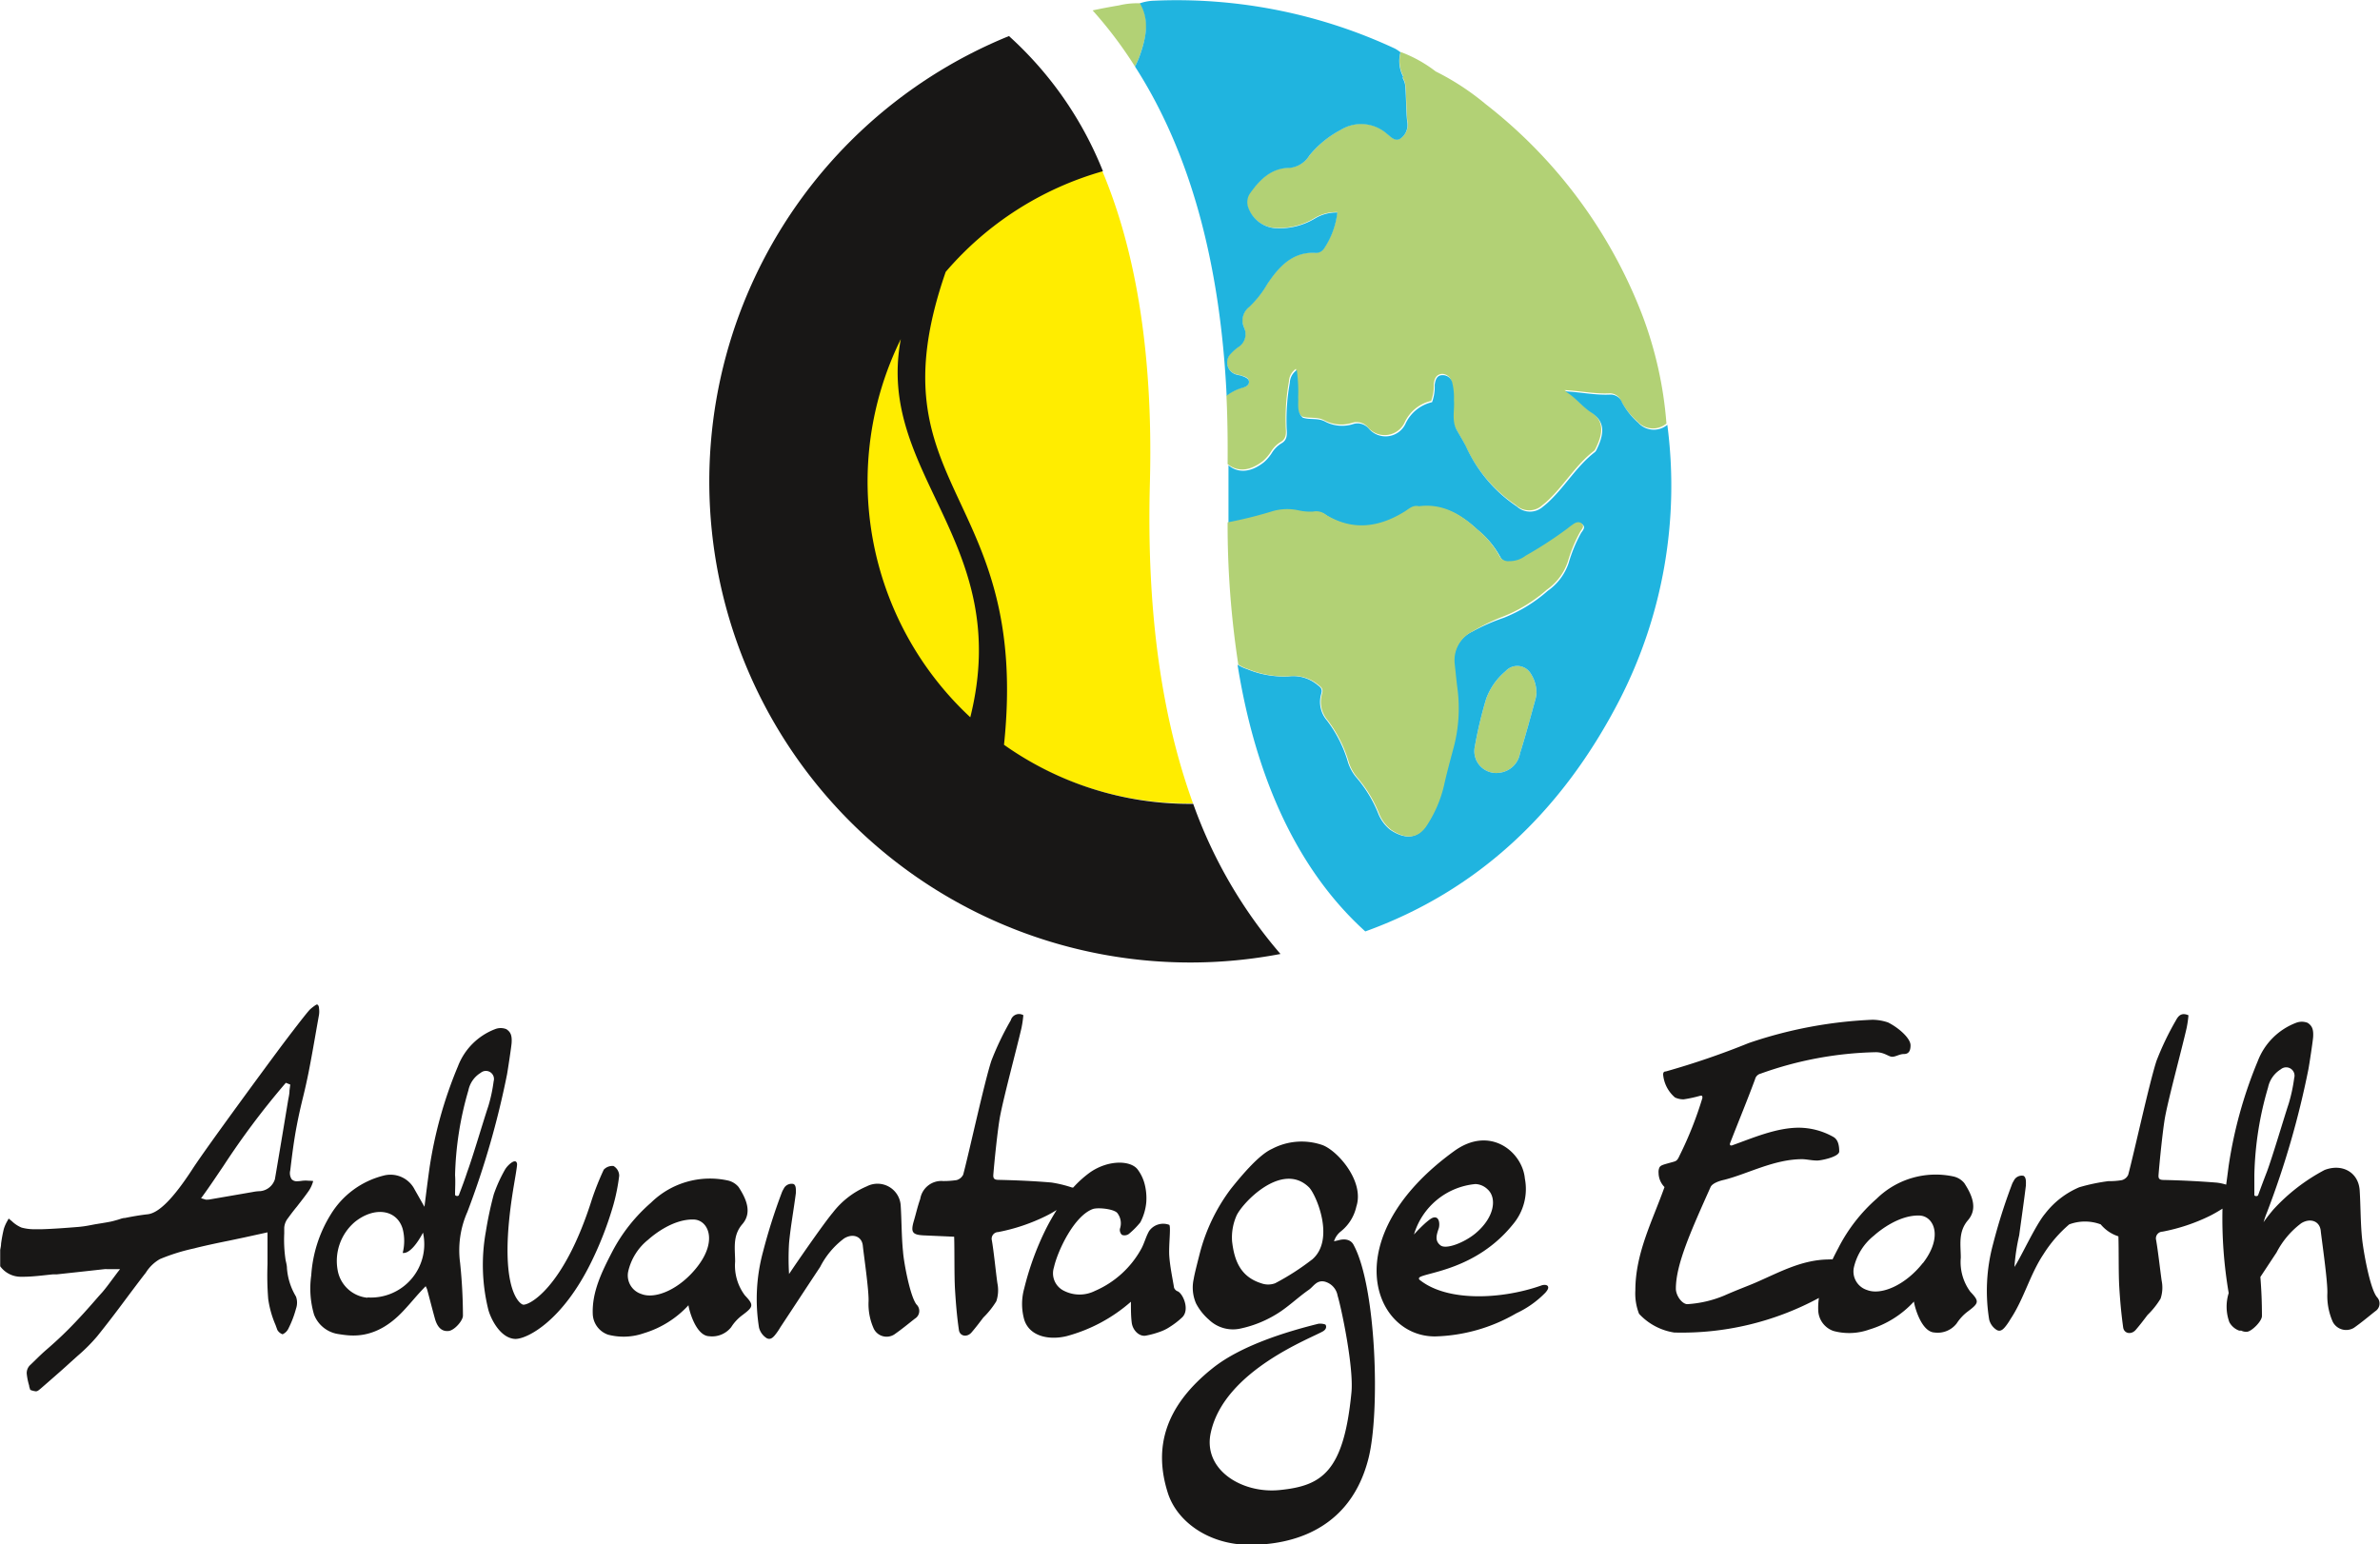 <svg id="Ebene_1" data-name="Ebene 1" xmlns="http://www.w3.org/2000/svg" viewBox="0 0 244.92 158.94"><defs><style>.cls-1,.cls-3{fill:#181716;}.cls-1,.cls-4,.cls-5{fill-rule:evenodd;}.cls-2{fill:#ffed00;}.cls-4{fill:#b2d175;}.cls-5{fill:#20b4df;}</style></defs><path class="cls-1" d="M201.78,129.44c0-1.3-.29-2.66.74-3.86s.42-2.59-.38-3.82a2,2,0,0,0-1.11-.68,8.68,8.68,0,0,0-7.9,2.28,17.06,17.06,0,0,0-3.94,5.06c-.21.4-.42.8-.61,1.2a1,1,0,0,0-.31,0c-2.82,0-5.13,1.31-7.62,2.39-.76.33-1.79.7-3.2,1.32a11.63,11.63,0,0,1-3.81.89c-.52,0-1.18-.85-1.18-1.6,0-2.49,1.55-5.93,3.57-10.45.19-.42,1-.66,1.42-.75,2.4-.61,5.13-2.12,8-2.12.43,0,1,.14,1.56.14.37,0,2.26-.37,2.26-.94s-.1-1.22-.62-1.5a7.33,7.33,0,0,0-3.53-.94c-2.35,0-4.8,1.08-6.91,1.83-.14,0-.19,0-.19-.19.89-2.3,1.74-4.33,2.59-6.63a.77.77,0,0,1,.56-.57,37.21,37.21,0,0,1,11.86-2.21c.89,0,1.32.47,1.69.47s.76-.28,1.18-.28.71-.19.71-.9-1.18-1.78-2.31-2.35a5.16,5.16,0,0,0-1.6-.28,45.1,45.1,0,0,0-12.75,2.4,82,82,0,0,1-8.52,2.92c-.19,0-.28.09-.28.33a3.51,3.51,0,0,0,1.22,2.35,2.05,2.05,0,0,0,.9.19,13.48,13.48,0,0,0,1.74-.38c.14,0,.18,0,.18.24a37.77,37.77,0,0,1-2.35,5.93c-.23.51-.33.56-.7.66-1,.28-1.23.32-1.37.56a1.14,1.14,0,0,0-.09.56,2.11,2.11,0,0,0,.61,1.46c-1.22,3.44-3,6.78-3,10.64a5.72,5.72,0,0,0,.38,2.4,6.2,6.2,0,0,0,3.62,1.93,29.67,29.67,0,0,0,14.89-3.56,6.83,6.83,0,0,0-.07,1.28,2.33,2.33,0,0,0,1.57,2.12,6.16,6.16,0,0,0,3.69-.15,10.23,10.23,0,0,0,4.59-2.88c0,.23.68,3.13,2.13,3.19a2.47,2.47,0,0,0,2.27-.94,4.8,4.8,0,0,1,1.08-1.18c1.22-.91,1.28-1.07.32-2.08A5.14,5.14,0,0,1,201.78,129.44Zm-3.9.54c-1.77,2.26-4.28,3.37-5.76,2.78a2,2,0,0,1-1.35-2.28,5.87,5.87,0,0,1,2.07-3.31c.61-.55,2.62-2.14,4.69-2.07C199,125.15,200,127.26,197.88,130Z"/><path class="cls-1" d="M244.62,133.51c-.75-.86-1.45-5-1.55-6.1-.16-1.62-.14-3.26-.24-4.89-.12-1.87-1.79-2.8-3.61-2.11a19.44,19.44,0,0,0-5.28,4.08c-.2.24-.58.69-1,1.29a10.24,10.24,0,0,1,.37-1.06,90.88,90.88,0,0,0,4.24-14.66c.09-.46.46-2.89.49-3.34.05-.81-.12-1.15-.56-1.45a1.63,1.63,0,0,0-1.21,0,6.81,6.81,0,0,0-3.93,3.94,45.25,45.25,0,0,0-3,10.82c-.08.62-.16,1.25-.25,1.89a5.33,5.33,0,0,0-1-.21c-1.78-.14-3.57-.23-5.36-.27-.45,0-.64-.07-.6-.52.1-1.3.44-4.71.68-6,.4-2.11,1.73-7,2.21-9.12a11.19,11.19,0,0,0,.19-1.31c-.74-.33-1.06.09-1.29.52a29.46,29.46,0,0,0-2,4.17c-.73,2.23-2.3,9.45-2.91,11.72a1,1,0,0,1-.67.56,7.76,7.76,0,0,1-1.37.1,19.25,19.25,0,0,0-3,.63,8.75,8.75,0,0,0-3.5,2.7c-1,1.18-2.5,4.51-3.17,5.5a21.08,21.08,0,0,1,.49-3.25c.23-1.7.48-3.42.69-5.13,0-.31.06-.83-.25-1a.91.91,0,0,0-1,.52,1.91,1.91,0,0,0-.21.43,57.86,57.86,0,0,0-1.92,6.08,18.49,18.49,0,0,0-.4,7.76,1.76,1.76,0,0,0,.77,1.07c.44.26.76-.16,1-.47a6.64,6.64,0,0,0,.43-.65c1.37-2.06,2-4.58,3.37-6.64a13.49,13.49,0,0,1,2.67-3.1,4.63,4.63,0,0,1,3.24,0,3.91,3.91,0,0,0,1.82,1.23c.05,1.45,0,3.75.09,5.23s.21,2.77.4,4.14c.09.65.84.78,1.29.26s.81-1,1.22-1.54a8.38,8.38,0,0,0,1.34-1.68,3.59,3.59,0,0,0,.11-1.85c-.16-1.13-.37-3.05-.57-4.18a.69.69,0,0,1,.65-.86,19.21,19.21,0,0,0,4.93-1.65c.43-.22.84-.46,1.25-.72a45.74,45.74,0,0,0,.64,8.69,4.66,4.66,0,0,0,.07,3,1.89,1.89,0,0,0,1,.86.82.82,0,0,0,.21,0,1.12,1.12,0,0,0,.62.12c.5-.06,1.55-1.12,1.52-1.64,0-1.41-.05-2.6-.16-4l1.67-2.53a8.79,8.79,0,0,1,2.54-3c.91-.56,1.89-.24,2,.77s.75,5.37.68,6.51a6.6,6.6,0,0,0,.56,2.87,1.55,1.55,0,0,0,2.17.62c.76-.53,1.47-1.13,2.2-1.71A.94.94,0,0,0,244.62,133.51ZM232.38,123c-.07.16-.39.1-.39,0,0-.7,0-1.39,0-2.08a34.22,34.22,0,0,1,1.41-9,2.88,2.88,0,0,1,1.31-1.87.86.86,0,0,1,1.38.9,16.64,16.64,0,0,1-.57,2.65c-.54,1.64-1.64,5.38-2.24,7C233,121.32,232.69,122.14,232.38,123Z"/><path class="cls-1" d="M31.79,121.52a3.31,3.31,0,0,0-.68,0,4,4,0,0,1-.53.05.71.71,0,0,1-.56-.2,1.15,1.15,0,0,1-.15-.92c.17-1.42.37-3.07.68-4.66.19-1,.42-2,.64-2.89s.38-1.63.55-2.45c.31-1.57.59-3.18.86-4.73l.23-1.29a2.35,2.35,0,0,0,0-.65c0-.24-.12-.41-.22-.4s-.54.35-.71.51c-.45.45-3,3.83-3.37,4.34-.8,1.07-7.26,9.83-8.72,12.08-1.95,3-3.46,4.54-4.62,4.66-.8.09-1.59.23-2.33.38-.25,0-.51.12-.76.19s-.45.13-.68.18-.76.14-1.14.2l-.49.08-.53.1a11.17,11.17,0,0,1-1.18.17c-1.22.1-2.52.2-3.82.24l-.62,0a5.1,5.1,0,0,1-1.42-.17,3.26,3.26,0,0,1-1-.66l-.33-.27-.14.26a3.8,3.8,0,0,0-.36.82A14.58,14.58,0,0,0,.11,128c0,.23-.06.45-.09.64l0,1.68a2.62,2.62,0,0,0,2.19,1.08h.17c1,0,2.08-.15,3.1-.25l.4,0,2.85-.31,2-.22a1.72,1.72,0,0,1,.33,0h1.29l-.25.32-.56.75c-.34.46-.66.89-1,1.29l-.38.42c-1,1.16-2.07,2.36-3.18,3.47-.7.7-1.44,1.38-2.16,2S3.63,140,3.06,140.53a1.15,1.15,0,0,0-.31.83A6.38,6.38,0,0,0,3,142.6c0,.14.08.29.11.44a2.13,2.13,0,0,0,.58.15c.16,0,.28-.09.61-.38l.69-.6c.78-.68,1.55-1.35,2.31-2.05l.69-.62a17.7,17.7,0,0,0,2-2c1-1.24,2-2.55,2.94-3.82.62-.83,1.25-1.67,1.88-2.49l.19-.24a4.1,4.1,0,0,1,1.46-1.41,20,20,0,0,1,3.53-1.1l.26-.07c1.12-.27,2.25-.51,3.35-.73l1.56-.33,2.37-.52s0,1.44,0,1.76c0,.5,0,1,0,1.51a30.56,30.56,0,0,0,.07,3.58,10.35,10.35,0,0,0,.75,2.67l.19.52a1,1,0,0,0,.54.45h0a1.23,1.23,0,0,0,.62-.63,10.55,10.55,0,0,0,.76-2,1.87,1.87,0,0,0,0-1.25,6.59,6.59,0,0,1-.93-2.91c0-.29-.08-.57-.14-.85a14,14,0,0,1-.14-2.74v-.6a1.8,1.8,0,0,1,.41-1q.43-.6.9-1.17c.41-.53.84-1.07,1.22-1.62a3.35,3.35,0,0,0,.45-1A2.73,2.73,0,0,0,31.79,121.52Zm-2-9.28c0,.34-.08.67-.14,1q-.6,3.65-1.22,7.3l-.14.82a1.76,1.76,0,0,1-1.51,1.23,4.15,4.15,0,0,0-.73.08l-1.44.25-3.13.54h-.09a.74.74,0,0,1-.23,0l-.19-.06-.28-.08.17-.23c.73-1,1.43-2.06,2.13-3.09a81.21,81.21,0,0,1,6.33-8.45l.1-.11.45.18Z"/><path class="cls-1" d="M52.18,110.56c.08-.45.44-2.8.47-3.23.05-.79-.11-1.12-.54-1.41a1.57,1.57,0,0,0-1.17,0,6.62,6.62,0,0,0-3.81,3.81,43.7,43.7,0,0,0-2.93,10.47c-.18,1.28-.34,2.56-.52,4l-1-1.76A2.79,2.79,0,0,0,39.43,121a8.9,8.9,0,0,0-5.4,4,13.5,13.5,0,0,0-2,6.25,9.53,9.53,0,0,0,.29,4.05,3.18,3.18,0,0,0,2.51,2c1.21.18,3.8.7,6.68-2.39.94-1,1.29-1.51,2.3-2.54.06.15.12.25.15.35.27,1,.52,2,.8,3s.8,1.33,1.41,1.26,1.49-1.09,1.47-1.59a53.63,53.63,0,0,0-.29-5.4,9.75,9.75,0,0,1,.75-5.27A88.74,88.74,0,0,0,52.18,110.56Zm-14.36,23a3.44,3.44,0,0,1-3.07-2.82,5.27,5.27,0,0,1,1.79-5c2-1.59,4.31-1.27,4.9.74a5,5,0,0,1,0,2.47c.93.12,1.95-1.82,2.09-2.09A5.49,5.49,0,0,1,37.82,133.53ZM47.22,123c-.07.15-.39.09-.39-.05,0-.67.05-1.34,0-2a33.75,33.75,0,0,1,1.37-8.73,2.75,2.75,0,0,1,1.27-1.81.83.83,0,0,1,1.33.87,15.88,15.88,0,0,1-.55,2.57c-.53,1.58-1.59,5.2-2.17,6.77C47.81,121.45,47.51,122.24,47.22,123Z"/><path class="cls-1" d="M75.65,129.84c0-1.3-.29-2.66.74-3.85s.42-2.59-.38-3.82a2,2,0,0,0-1.12-.68A8.66,8.66,0,0,0,67,123.77a17.26,17.26,0,0,0-4,5.06c-1.08,2.08-2.09,4.15-2,6.41a2.34,2.34,0,0,0,1.57,2.12,6.32,6.32,0,0,0,3.69-.15,10.23,10.23,0,0,0,4.59-2.88c0,.23.68,3.13,2.12,3.19a2.5,2.5,0,0,0,2.28-.94,4.61,4.61,0,0,1,1.08-1.18c1.22-.91,1.28-1.07.32-2.09A5.11,5.11,0,0,1,75.65,129.84Zm-3.9.54c-1.77,2.27-4.28,3.38-5.76,2.79a2,2,0,0,1-1.35-2.28,5.84,5.84,0,0,1,2.07-3.31c.61-.55,2.61-2.14,4.69-2.07C72.86,125.56,73.88,127.66,71.75,130.38Z"/><path class="cls-1" d="M92.93,128.83c-.16-1.57-.14-3.16-.24-4.74a2.39,2.39,0,0,0-3.48-2,8.7,8.7,0,0,0-3.5,2.7c-1,1.19-3.85,5.33-4.51,6.33a26.3,26.3,0,0,1,0-3.19c.16-1.71.48-3.42.7-5.14,0-.3.05-.83-.26-.94a.9.9,0,0,0-1,.51,2.23,2.23,0,0,0-.21.44,58.44,58.44,0,0,0-1.92,6.07,18.55,18.55,0,0,0-.4,7.77,1.82,1.82,0,0,0,.77,1.07c.45.26.76-.16,1-.47a6.64,6.64,0,0,0,.43-.65c1.37-2.07,2.72-4.14,4.09-6.2a8.45,8.45,0,0,1,2.46-2.93c.88-.55,1.83-.24,1.93.74s.65,4.68.59,5.78a6.13,6.13,0,0,0,.54,2.77,1.47,1.47,0,0,0,2.09.6c.74-.51,1.43-1.08,2.14-1.64a.92.92,0,0,0,.16-1.46C93.64,133.38,93,129.86,92.93,128.83Z"/><path class="cls-1" d="M63.72,121a1.17,1.17,0,0,0-.59-1,1.22,1.22,0,0,0-1,.38,28.85,28.85,0,0,0-1.2,3c-2.94,9.35-6.64,11.07-7.14,10.88s-2.53-2.11-1-11.71c.16-1,.45-2.58.42-2.76-.1-.71-1,.15-1.24.58a15,15,0,0,0-1.16,2.56,37.94,37.94,0,0,0-.81,3.81,19.17,19.17,0,0,0,.24,8c.22.89,1.21,3,2.79,3.06,1.25,0,4.85-1.86,7.82-7.92a35.84,35.84,0,0,0,2.27-5.87A19.91,19.91,0,0,0,63.72,121Z"/><path class="cls-1" d="M137.72,127.65l-.44.1a2.1,2.1,0,0,1,.68-1,4.51,4.51,0,0,0,1.62-2.58c.86-2.63-2-5.82-3.54-6.34a6.53,6.53,0,0,0-5.14.41c-1.3.58-3,2.57-4.24,4.12a18.89,18.89,0,0,0-3.21,6.7c-.21.83-.54,2.1-.6,2.53a4.08,4.08,0,0,0,.23,2.55,5.69,5.69,0,0,0,1.33,1.68,3.56,3.56,0,0,0,3.15.93,11.7,11.7,0,0,0,3.66-1.42c1.24-.72,2.29-1.77,3.47-2.59.48-.33.78-1,1.59-.85a1.81,1.81,0,0,1,1.37,1.46c.36,1.15,1.69,7.38,1.42,10-.8,8.19-3.08,9.57-7.38,10-3.91.4-8-2.13-7.07-6C126.07,141,135,137.71,136.17,137c.43-.28.28-.6.24-.66s-.49-.16-.79-.09c-3.17.79-7.89,2.21-10.83,4.56-4.93,3.93-6.08,8.19-4.62,12.81.94,3,4.24,5.35,8.39,5.37,2.41,0,10.12-.35,12.27-8.91,1.21-4.8.8-17.62-1.52-21.93C139.12,127.74,138.63,127.39,137.72,127.65Zm-2.73,2a25.47,25.47,0,0,1-3.77,2.42,2.06,2.06,0,0,1-1.43,0c-2.1-.66-2.77-2.28-3-4.32a5.56,5.56,0,0,1,.42-2.55c.45-1.21,4.66-5.79,7.5-3C135.44,122.94,137.45,127.61,135,129.65Z"/><path class="cls-1" d="M121.61,135.62c.9-.78.11-2.56-.46-2.74a.32.32,0,0,1-.13-.08.64.64,0,0,1-.2-.27c-.18-1.08-.41-2.15-.49-3.23s.18-3,0-3.24a1.77,1.77,0,0,0-2.08.64c-.32.56-.48,1.21-.78,1.78a9.91,9.91,0,0,1-4.8,4.38,3.53,3.53,0,0,1-3.15,0,2,2,0,0,1-1.06-2.43c.37-1.67,2.06-5.29,4-6,.56-.19,2.27,0,2.55.45a1.73,1.73,0,0,1,.24,1.58.69.69,0,0,0,.21.63.76.76,0,0,0,.7-.09,8.45,8.45,0,0,0,1.19-1.2,5.5,5.5,0,0,0,.61-2.06,5.86,5.86,0,0,0-.15-1.81,4.28,4.28,0,0,0-.7-1.52c-.68-1-3-1.08-4.91.23a11.08,11.08,0,0,0-1.76,1.58.37.37,0,0,0-.11,0,12.59,12.59,0,0,0-2.14-.52c-1.78-.15-3.57-.23-5.36-.27-.45,0-.64-.08-.61-.52.1-1.3.45-4.71.69-6,.4-2.11,1.72-7,2.21-9.12a11.5,11.5,0,0,0,.19-1.31.88.88,0,0,0-1.29.52,29.57,29.57,0,0,0-2,4.17c-.73,2.23-2.29,9.45-2.9,11.72a1.08,1.08,0,0,1-.67.56,9,9,0,0,1-1.38.1,2.2,2.2,0,0,0-2.37,1.84c-.27.75-.44,1.54-.67,2.3-.32,1.12-.14,1.39,1,1.45l3.16.14c.05,1.44,0,4,.09,5.46s.2,2.77.4,4.14c.09.65.84.78,1.29.26s.81-1,1.22-1.54a8.75,8.75,0,0,0,1.34-1.68,3.59,3.59,0,0,0,.11-1.85c-.16-1.12-.37-3.29-.57-4.41a.69.69,0,0,1,.65-.86,19.23,19.23,0,0,0,4.93-1.66c.37-.18.73-.39,1.09-.61-.4.64-.78,1.3-1.13,2a29.58,29.58,0,0,0-2.21,6.07,5.94,5.94,0,0,0,0,3.21c.53,1.71,2.52,2.15,4.37,1.7a16.5,16.5,0,0,0,6.61-3.54c0,.8,0,1.46.08,2.12.09.83.79,1.49,1.45,1.37a9,9,0,0,0,1.52-.42,4.49,4.49,0,0,0,1-.51A8.17,8.17,0,0,0,121.61,135.62Z"/><path class="cls-1" d="M158.61,132.3c-4.07,1.44-9.7,1.71-12.54-.6a.16.16,0,0,1,0-.23c.64-.52,5.85-.78,9.62-5.46a5.64,5.64,0,0,0,1.23-4.72c-.25-2.72-3.56-5.52-7.28-2.82-12.2,8.84-8.38,19.12-1.94,19.07a17.49,17.49,0,0,0,8.34-2.38,10.16,10.16,0,0,0,3-2.13c.18-.21.36-.46.25-.65S158.81,132.22,158.61,132.3Zm-6.78-10.44a1.88,1.88,0,0,1,1.24.53c1,.88.75,2.9-1.25,4.56-1.13.93-3,1.67-3.58,1.22s-.44-1-.2-1.7c.12-.32.12-1-.23-1.15s-.77.26-1.07.5a15.86,15.86,0,0,0-1.23,1.23A7.29,7.29,0,0,1,151.83,121.86Z"/><path class="cls-2" d="M118.33,49.82c.39-14.29-1.72-24.71-4.93-32.3a33.18,33.18,0,0,0,8.84,65.16l.53,0Q117.82,69.06,118.33,49.82Z"/><path class="cls-3" d="M122.79,82.73h-.33a33,33,0,0,1-19.14-6.08c2.75-26.2-13.79-26.23-6-48.67a33.21,33.21,0,0,1,16.18-10.36,37.36,37.36,0,0,0-9.67-13.91,49.5,49.5,0,0,0,27.94,94.47A48.62,48.62,0,0,1,122.79,82.73ZM99.85,73.82A33.13,33.13,0,0,1,92.7,34.9C90.07,48.85,104.36,55.75,99.85,73.82Z"/><path class="cls-4" d="M169,32.42a50.37,50.37,0,0,0-16.11-21.7,26.26,26.26,0,0,0-5.15-3.37,13.71,13.71,0,0,0-3.6-2,3.45,3.45,0,0,0,.28,2.52.45.45,0,0,0-.06.12,2.48,2.48,0,0,1,.25.65c.14,1.3.08,2.62.23,3.92a1.69,1.69,0,0,1-.76,1.71c-.52.28-1-.23-1.35-.54a4,4,0,0,0-4.71-.41A10.5,10.5,0,0,0,134.75,16a2.7,2.7,0,0,1-2.09,1.25c-1.9,0-3,1.22-4.08,2.62a1.6,1.6,0,0,0-.22,1.34,3.22,3.22,0,0,0,2.74,2.24,7.05,7.05,0,0,0,4.17-1,4.36,4.36,0,0,1,2.34-.62,8.43,8.43,0,0,1-1.39,3.75,1,1,0,0,1-1,.41c-2.34-.06-3.69,1.54-4.81,3.19a10.51,10.51,0,0,1-1.87,2.38,1.76,1.76,0,0,0-.53,2.14,1.57,1.57,0,0,1-.6,2,4.6,4.6,0,0,0-.74.65,1.28,1.28,0,0,0,.51,2.16c.17.07.37.07.55.13.33.13.79.17.78.66s-.42.51-.71.59a4.88,4.88,0,0,0-1.59.81c.11,2.28.14,4.64.12,7.06,1,.81,2.26.77,3.65-.32a4.38,4.38,0,0,0,.81-.95,3,3,0,0,1,1-1c.73-.42.51-1.15.52-1.75a21.62,21.62,0,0,1,.33-4.47,1.67,1.67,0,0,1,.72-1.31,15.92,15.92,0,0,1,.14,2.78c.05.73-.17,1.52.47,2.11.75.26,1.56,0,2.31.41a3.74,3.74,0,0,0,2.86.26,1.51,1.51,0,0,1,1.62.45,2.27,2.27,0,0,0,3.77-.45,4,4,0,0,1,2.75-2.26,4.7,4.7,0,0,0,.27-1.78c.07-.49.23-.93.81-1a1,1,0,0,1,1,.78,6.36,6.36,0,0,1,.17,1.79c.09,1-.27,2.14.32,3.13.3.53.62,1.05.9,1.59a14.87,14.87,0,0,0,5.26,6.23,2,2,0,0,0,2.7,0,7.65,7.65,0,0,0,.74-.65c1.61-1.56,2.76-3.54,4.56-4.93a.58.58,0,0,0,.17-.21c.78-1.58,1-2.88-.57-3.92-.91-.59-1.6-1.57-2.62-2.14,1.58.07,3.1.41,4.64.33a1.25,1.25,0,0,1,1.2.81,7.58,7.58,0,0,0,1.66,2.08,2.16,2.16,0,0,0,3,.22A40.13,40.13,0,0,0,169,32.42Z"/><path class="cls-4" d="M158.11,71.3A3.07,3.07,0,0,1,158,72c-.51,1.84-1,3.7-1.58,5.53a2.43,2.43,0,0,1-2.11,2,2.25,2.25,0,0,1-2.56-2.59,44,44,0,0,1,1.18-5,6.64,6.64,0,0,1,2-2.86,1.62,1.62,0,0,1,2.63.3A3.58,3.58,0,0,1,158.11,71.3Z"/><path class="cls-4" d="M116.8,6.85a9.26,9.26,0,0,0,.55-1.29c.59-1.73,1-3.49,0-5.22a7.94,7.94,0,0,0-2.22.22c-.91.15-1.8.32-2.69.51A43,43,0,0,1,116.8,6.85Z"/><path class="cls-5" d="M117.35,5.56a9.26,9.26,0,0,1-.55,1.29c5.6,8.7,8.76,20,9.43,33.88a4.88,4.88,0,0,1,1.59-.81c.29-.08.69-.19.71-.59s-.45-.53-.78-.66c-.18-.06-.38-.06-.55-.13a1.28,1.28,0,0,1-.51-2.16,4.6,4.6,0,0,1,.74-.65,1.57,1.57,0,0,0,.6-2,1.76,1.76,0,0,1,.53-2.14,10.51,10.51,0,0,0,1.87-2.38c1.12-1.65,2.47-3.25,4.81-3.19a1,1,0,0,0,1-.41,8.39,8.39,0,0,0,1.38-3.69.1.1,0,0,0,0-.05,4.32,4.32,0,0,0-2.29.61,7.05,7.05,0,0,1-4.17,1,3.22,3.22,0,0,1-2.74-2.24,1.6,1.6,0,0,1,.22-1.34c1-1.4,2.18-2.62,4.08-2.62A2.7,2.7,0,0,0,134.75,16,10.5,10.5,0,0,1,138,13.35a4,4,0,0,1,4.71.41c.39.31.83.82,1.35.54a1.69,1.69,0,0,0,.76-1.71c-.15-1.3-.09-2.62-.23-3.92a2.48,2.48,0,0,0-.25-.65.45.45,0,0,1,.06-.12,3.45,3.45,0,0,1-.28-2.52h0a4,4,0,0,0-.57-.38A53.14,53.14,0,0,0,118.81.07a4.9,4.9,0,0,0-1.51.27h0C118.31,2.07,117.94,3.83,117.35,5.56Z"/><path class="cls-5" d="M171.58,43.72a2.16,2.16,0,0,1-3-.22,7.58,7.58,0,0,1-1.66-2.08,1.25,1.25,0,0,0-1.2-.81c-1.54.08-3.06-.26-4.64-.33,1,.57,1.71,1.55,2.62,2.14,1.6,1,1.35,2.34.57,3.92a.58.58,0,0,1-.17.21c-1.8,1.39-2.95,3.37-4.56,4.93a7.65,7.65,0,0,1-.74.65,2,2,0,0,1-2.7,0,14.87,14.87,0,0,1-5.26-6.23c-.28-.54-.6-1.06-.9-1.59-.59-1-.23-2.08-.32-3.13a6.36,6.36,0,0,0-.17-1.79,1,1,0,0,0-1-.78c-.58,0-.74.47-.81,1a4.7,4.7,0,0,1-.27,1.78,4,4,0,0,0-2.75,2.26,2.27,2.27,0,0,1-3.77.45,1.51,1.51,0,0,0-1.62-.45,3.74,3.74,0,0,1-2.86-.26c-.75-.41-1.56-.15-2.31-.41-.64-.59-.42-1.38-.47-2.11a15.92,15.92,0,0,0-.14-2.78,1.67,1.67,0,0,0-.72,1.31,21.62,21.62,0,0,0-.33,4.47c0,.6.21,1.33-.52,1.75a3,3,0,0,0-1,1,4.38,4.38,0,0,1-.81.95c-1.39,1.09-2.67,1.13-3.65.32,0,.75,0,1.49,0,2.25,0,1.27,0,2.51,0,3.72a44.05,44.05,0,0,0,4.66-1.16,5.41,5.41,0,0,1,2.62-.08,5.59,5.59,0,0,0,1.52.13,1.57,1.57,0,0,1,1.32.33c2.81,1.7,5.52,1.28,8.17-.38.43-.27.82-.65,1.4-.5,2.4-.31,4.27.78,5.93,2.32a9.25,9.25,0,0,1,2.34,2.78,1,1,0,0,0,1,.55,2.7,2.7,0,0,0,1.71-.56,41.19,41.19,0,0,0,4.33-2.82,5.3,5.3,0,0,1,.45-.34c.31-.22.68-.44,1-.14s0,.61-.17.87a14.91,14.91,0,0,0-1.27,3.07,5.72,5.72,0,0,1-2.16,2.88,15.33,15.33,0,0,1-4.52,2.77A20.4,20.4,0,0,0,151.51,65a3.29,3.29,0,0,0-1.89,3.33c.09.79.16,1.57.26,2.36a15.75,15.75,0,0,1-.37,6.26c-.35,1.31-.71,2.62-1,3.94a12.74,12.74,0,0,1-1.71,4c-.93,1.49-2.28,1.49-3.73.51a4,4,0,0,1-1.24-1.68,13.21,13.21,0,0,0-2.16-3.6,4.56,4.56,0,0,1-1-1.84,13.22,13.22,0,0,0-2.1-4.11,2.93,2.93,0,0,1-.61-2.75c.14-.46,0-.65-.36-.91a3.91,3.91,0,0,0-3-.9,9.77,9.77,0,0,1-4.25-.74,4.19,4.19,0,0,1-1-.47c2.28,14.25,7.75,22.59,13.15,27.46C152,91.71,160.71,83.6,166.68,72A48.24,48.24,0,0,0,171.58,43.72ZM158,72c-.51,1.84-1,3.7-1.58,5.53a2.43,2.43,0,0,1-2.11,2,2.25,2.25,0,0,1-2.56-2.59,44,44,0,0,1,1.18-5,6.64,6.64,0,0,1,2-2.86,1.62,1.62,0,0,1,2.63.3,3.58,3.58,0,0,1,.55,2A3.07,3.07,0,0,1,158,72Z"/><path class="cls-4" d="M162.78,53.89c-.34-.3-.71-.08-1,.14a5.3,5.3,0,0,0-.45.34A41.19,41.19,0,0,1,157,57.19a2.7,2.7,0,0,1-1.71.56,1,1,0,0,1-1-.55,9.25,9.25,0,0,0-2.34-2.78c-1.66-1.54-3.53-2.63-5.93-2.32-.58-.15-1,.23-1.4.5-2.65,1.66-5.36,2.08-8.17.38a1.57,1.57,0,0,0-1.32-.33,5.59,5.59,0,0,1-1.52-.13,5.41,5.41,0,0,0-2.62.08,44.05,44.05,0,0,1-4.66,1.16,95,95,0,0,0,1.1,14.63,4.19,4.19,0,0,0,1,.47,9.77,9.77,0,0,0,4.25.74,3.91,3.91,0,0,1,3,.9c.36.26.5.45.36.91a2.93,2.93,0,0,0,.61,2.75,13.22,13.22,0,0,1,2.1,4.11,4.56,4.56,0,0,0,1,1.84,13.21,13.21,0,0,1,2.16,3.6,4,4,0,0,0,1.24,1.68c1.45,1,2.8,1,3.73-.51a12.74,12.74,0,0,0,1.71-4c.29-1.32.65-2.63,1-3.94a15.75,15.75,0,0,0,.37-6.26c-.1-.79-.17-1.57-.26-2.36A3.29,3.29,0,0,1,151.51,65a20.4,20.4,0,0,1,3.15-1.54,15.33,15.33,0,0,0,4.52-2.77,5.72,5.72,0,0,0,2.16-2.88,14.91,14.91,0,0,1,1.27-3.07C162.74,54.5,163.1,54.18,162.78,53.89Z"/></svg>